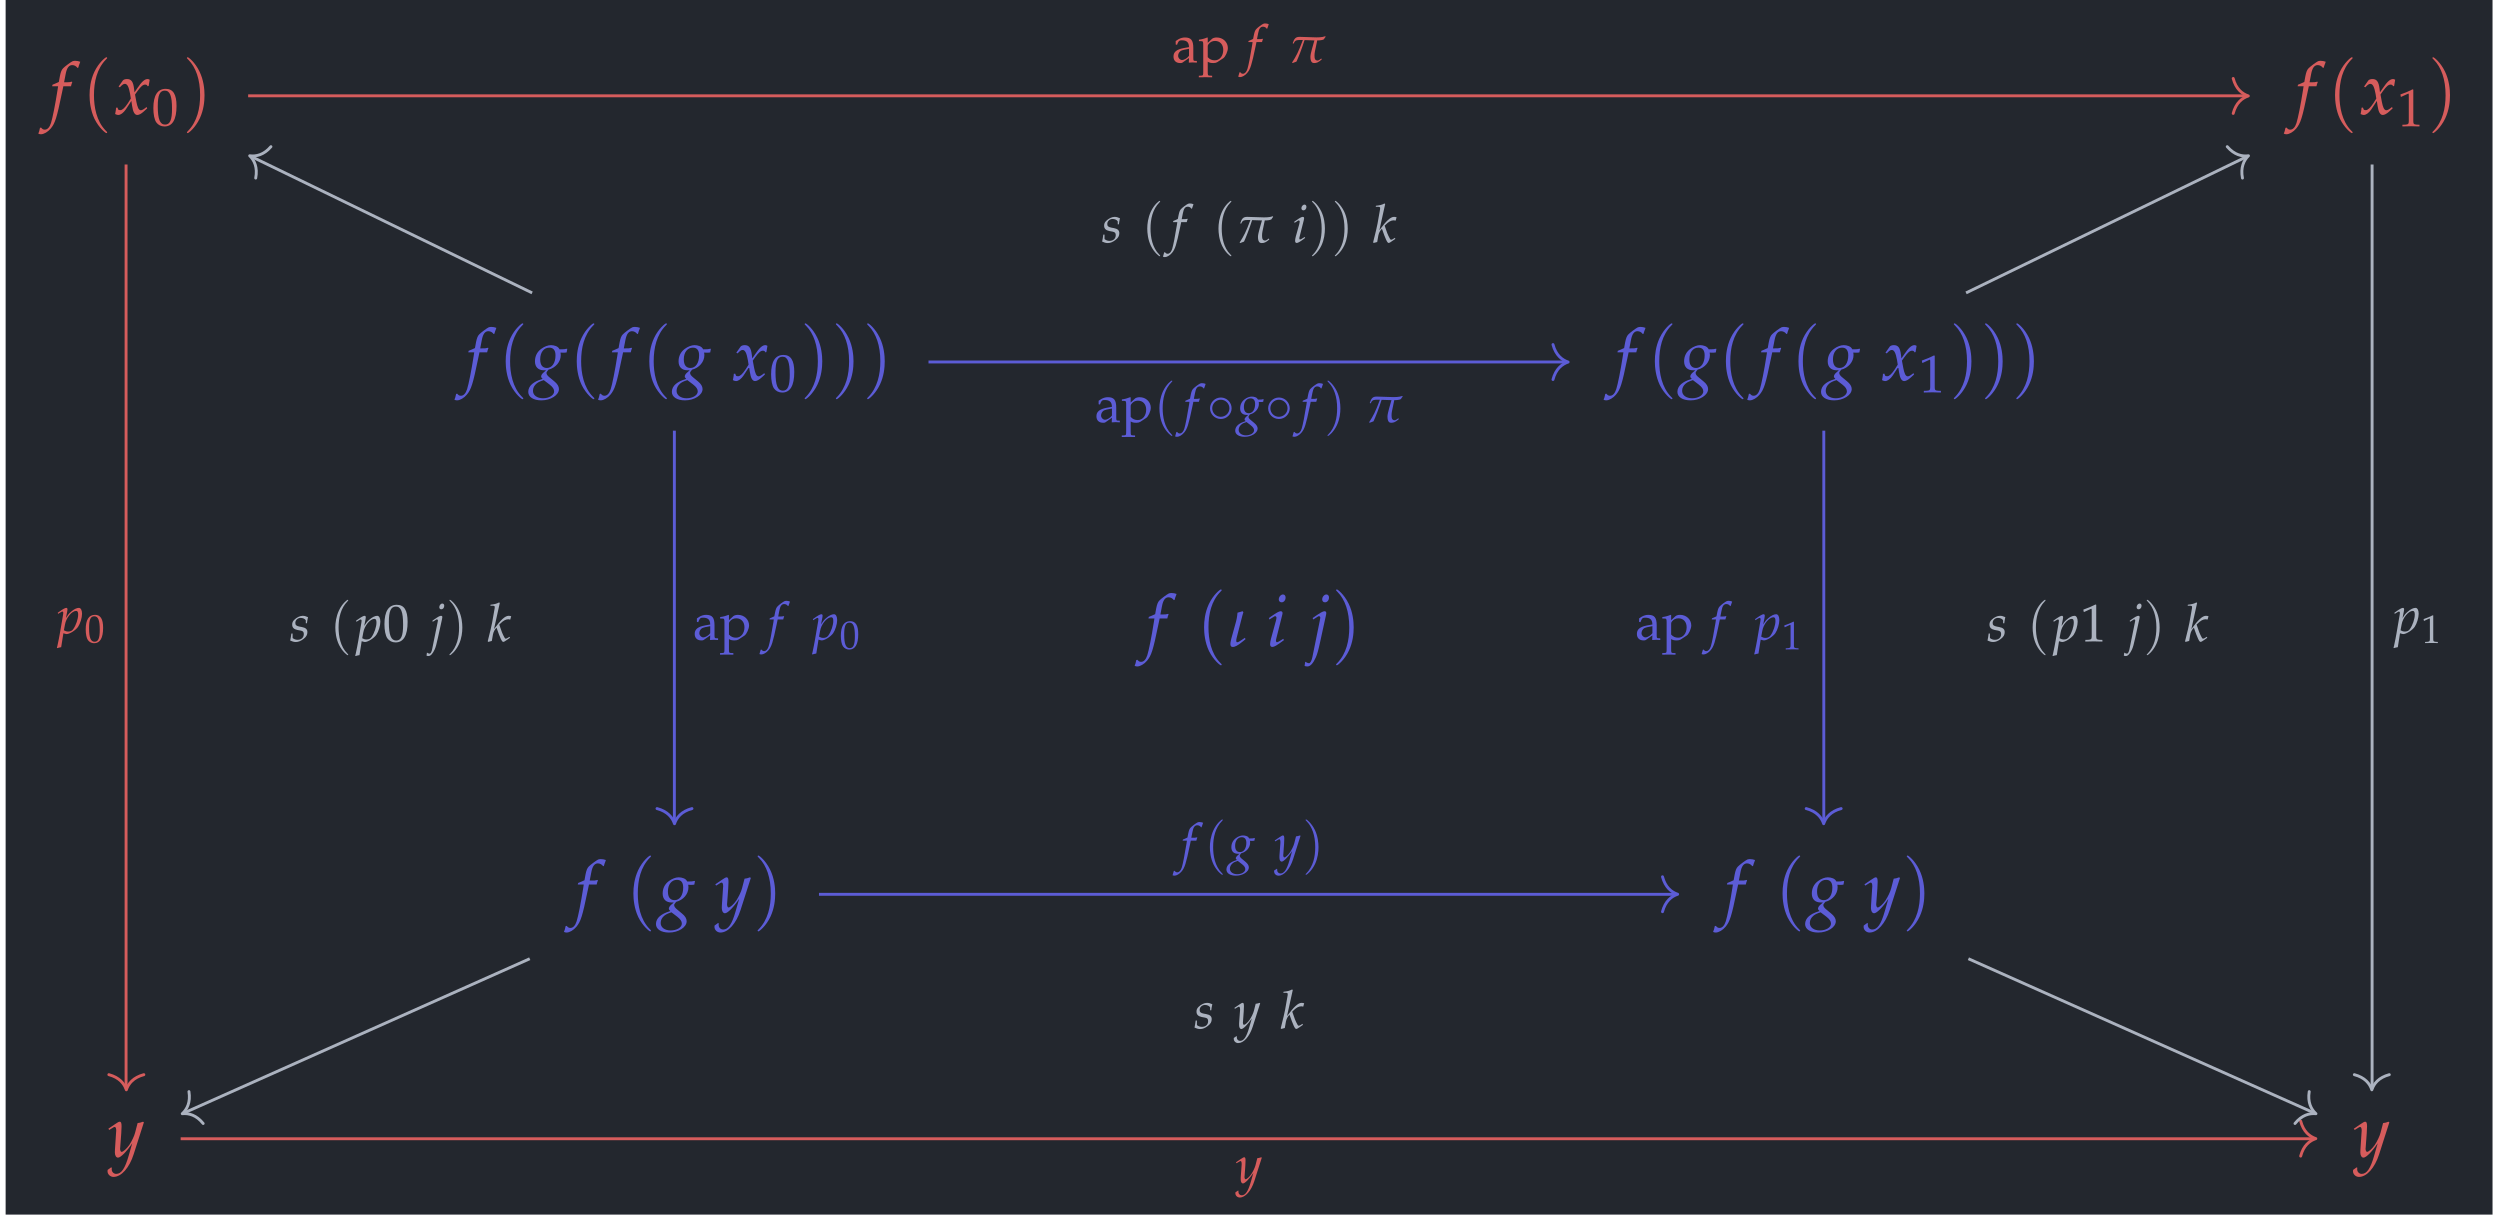 <?xml version="1.0" encoding="UTF-8"?>
<svg xmlns="http://www.w3.org/2000/svg" xmlns:xlink="http://www.w3.org/1999/xlink" width="372.726" height="182.041" viewBox="0 0 372.726 182.041">
<defs>
<g>
<g id="glyph-0-0">
<path d="M 3.109 -4.156 C 3.156 -4.359 3.219 -4.609 3.297 -4.766 L 3.25 -4.844 L 3.172 -4.828 C 2.906 -4.75 2.797 -4.75 2.266 -4.75 L 2.078 -4.75 L 2.312 -5.969 C 2.484 -6.891 2.797 -7.312 3.297 -7.312 C 3.609 -7.312 3.906 -7.141 4.078 -6.891 L 4.188 -6.922 C 4.234 -7.109 4.344 -7.438 4.438 -7.656 L 4.484 -7.812 C 4.312 -7.891 3.969 -7.953 3.719 -7.953 C 3.609 -7.953 3.438 -7.922 3.344 -7.891 C 3.078 -7.766 2.188 -7.109 1.938 -6.844 C 1.703 -6.609 1.578 -6.281 1.453 -5.656 L 1.297 -4.797 C 0.844 -4.578 0.625 -4.5 0.359 -4.391 L 0.297 -4.156 L 1.188 -4.156 L 1.094 -3.547 C 0.766 -1.438 0.359 0.594 0.125 1.328 C -0.078 1.969 -0.406 2.312 -0.797 2.312 C -1.047 2.312 -1.156 2.234 -1.359 2 L -1.516 2.047 C -1.547 2.297 -1.703 2.812 -1.766 2.906 C -1.656 2.969 -1.5 3 -1.375 3 C -0.938 3 -0.344 2.656 0.078 2.156 C 0.734 1.375 0.984 0.609 1.766 -3.203 C 1.797 -3.328 1.891 -3.75 1.969 -4.156 Z M 3.109 -4.156 "/>
</g>
<g id="glyph-0-1">
<path d="M 0.234 -0.953 C 0.234 -0.734 0.203 -0.594 0.141 -0.25 C 0.125 -0.125 0.109 -0.094 0.094 -0.016 C 0.266 0.078 0.438 0.125 0.562 0.125 C 0.922 0.125 1.344 -0.203 1.688 -0.703 L 2.516 -1.969 L 2.625 -1.234 C 2.766 -0.297 3.016 0.125 3.406 0.125 C 3.656 0.125 4 -0.062 4.344 -0.375 L 4.875 -0.859 L 4.781 -1.062 C 4.391 -0.734 4.109 -0.578 3.938 -0.578 C 3.781 -0.578 3.641 -0.688 3.531 -0.906 C 3.438 -1.109 3.312 -1.516 3.266 -1.828 L 3.062 -2.922 L 3.438 -3.453 C 3.953 -4.156 4.25 -4.406 4.578 -4.406 C 4.75 -4.406 4.891 -4.328 4.938 -4.156 L 5.094 -4.203 L 5.25 -5.125 C 5.125 -5.203 5.031 -5.234 4.938 -5.234 C 4.5 -5.234 4.062 -4.844 3.391 -3.844 L 2.984 -3.25 L 2.922 -3.766 C 2.797 -4.844 2.5 -5.234 1.859 -5.234 C 1.578 -5.234 1.328 -5.141 1.234 -5 L 0.609 -4.109 L 0.797 -4 C 1.125 -4.359 1.328 -4.516 1.547 -4.516 C 1.906 -4.516 2.141 -4.078 2.328 -3.016 L 2.438 -2.328 L 2.016 -1.656 C 1.547 -0.938 1.172 -0.594 0.875 -0.594 C 0.703 -0.594 0.594 -0.625 0.562 -0.688 L 0.438 -0.984 Z M 0.234 -0.953 "/>
</g>
<g id="glyph-0-2">
<path d="M 4.391 -4.125 C 4.578 -4.109 4.672 -4.109 4.766 -4.109 C 4.953 -4.109 5.062 -4.109 5.312 -4.141 L 5.406 -4.641 L 5.375 -4.703 C 5.078 -4.625 4.859 -4.609 4.266 -4.609 C 4.094 -4.891 3.984 -4.984 3.719 -5.094 C 3.484 -5.188 3.219 -5.234 2.984 -5.234 C 2.547 -5.234 2 -5.031 1.516 -4.672 C 0.906 -4.219 0.594 -3.578 0.594 -2.812 C 0.594 -1.969 1.094 -1.484 1.922 -1.484 C 2.016 -1.484 2.125 -1.484 2.25 -1.484 L 1.797 -1.078 C 1.625 -0.906 1.516 -0.719 1.516 -0.562 C 1.516 -0.453 1.578 -0.344 1.734 -0.203 C 0.906 0.062 0.578 0.234 0.172 0.562 C -0.203 0.875 -0.406 1.297 -0.406 1.734 C -0.406 2.5 0.359 3 1.547 3 C 2.938 3 4.172 2.219 4.172 1.312 C 4.172 0.922 3.938 0.531 3.469 0.156 L 2.828 -0.375 C 2.453 -0.672 2.312 -0.875 2.312 -1.094 C 2.312 -1.188 2.375 -1.297 2.547 -1.5 C 2.578 -1.547 2.578 -1.547 2.609 -1.578 C 3.672 -1.844 4.438 -2.75 4.438 -3.719 C 4.438 -3.812 4.438 -3.906 4.406 -4.078 Z M 2.75 0.625 C 3.25 1.016 3.453 1.312 3.453 1.672 C 3.453 2.234 2.703 2.688 1.797 2.688 C 0.906 2.688 0.297 2.234 0.297 1.578 C 0.297 1.156 0.484 0.781 0.844 0.484 C 1.125 0.266 1.359 0.156 1.906 -0.016 Z M 2.719 -4.859 C 3.344 -4.859 3.656 -4.469 3.656 -3.703 C 3.656 -2.578 3.141 -1.828 2.375 -1.828 C 1.719 -1.828 1.375 -2.266 1.375 -3.125 C 1.375 -4.156 1.922 -4.859 2.719 -4.859 Z M 2.719 -4.859 "/>
</g>
<g id="glyph-0-3">
<path d="M 0.375 -4.219 L 0.438 -4 L 0.797 -4.219 C 1.188 -4.469 1.234 -4.5 1.297 -4.5 C 1.406 -4.5 1.5 -4.391 1.5 -4.25 C 1.5 -4.172 1.453 -3.922 1.406 -3.766 L 0.688 -1.156 C 0.609 -0.828 0.547 -0.531 0.547 -0.328 C 0.547 -0.062 0.672 0.094 0.875 0.094 C 1.156 0.094 1.547 -0.125 2.609 -0.922 L 2.516 -1.125 L 2.219 -0.938 C 1.906 -0.734 1.656 -0.609 1.562 -0.609 C 1.484 -0.609 1.422 -0.719 1.422 -0.828 C 1.422 -0.938 1.438 -1.031 1.5 -1.266 L 2.328 -4.562 C 2.375 -4.75 2.406 -4.859 2.406 -4.953 C 2.406 -5.141 2.297 -5.234 2.125 -5.234 C 1.891 -5.234 1.484 -5 0.672 -4.438 Z M 2.469 -7.734 C 2.156 -7.734 1.844 -7.375 1.844 -7 C 1.844 -6.734 2.016 -6.562 2.266 -6.562 C 2.609 -6.562 2.859 -6.875 2.859 -7.281 C 2.859 -7.547 2.703 -7.734 2.469 -7.734 Z M 2.469 -7.734 "/>
</g>
<g id="glyph-0-4">
<path d="M -0.766 2.922 C -0.656 2.969 -0.516 3 -0.344 3 C 0.094 3 0.516 2.531 0.906 1.656 C 1.125 1.156 1.281 0.625 1.578 -0.766 L 2.406 -4.562 C 2.453 -4.75 2.469 -4.891 2.469 -4.969 C 2.469 -5.141 2.375 -5.234 2.203 -5.234 C 1.969 -5.234 1.562 -5 0.75 -4.438 L 0.438 -4.219 L 0.516 -4 L 0.875 -4.219 C 1.266 -4.469 1.297 -4.5 1.375 -4.5 C 1.484 -4.5 1.578 -4.391 1.578 -4.25 C 1.578 -4.203 1.547 -4.062 1.516 -3.938 C 1.516 -3.875 1.5 -3.828 1.5 -3.812 L 0.406 1.562 C 0.297 2.125 0.094 2.516 -0.094 2.516 C -0.25 2.516 -0.438 2.438 -0.672 2.297 Z M 2.484 -7.734 C 2.172 -7.734 1.859 -7.375 1.859 -7 C 1.859 -6.734 2.016 -6.562 2.281 -6.562 C 2.609 -6.562 2.875 -6.875 2.875 -7.281 C 2.875 -7.547 2.719 -7.734 2.484 -7.734 Z M 2.484 -7.734 "/>
</g>
<g id="glyph-0-5">
<path d="M -0.078 1.953 C -0.094 2.031 -0.094 2.094 -0.094 2.156 C -0.094 2.609 0.312 3 0.797 3 C 1.953 3 3.156 1.656 3.797 -0.359 L 5.328 -5.141 L 5.203 -5.234 C 4.891 -5.109 4.641 -5.047 4.391 -5.031 L 4.016 -3.594 C 3.891 -3.078 3.5 -2.297 3.156 -1.766 C 2.766 -1.203 2.234 -0.734 2 -0.734 C 1.875 -0.734 1.766 -0.984 1.781 -1.25 L 1.797 -1.391 L 1.953 -3.5 C 1.969 -3.828 2 -4.25 2 -4.547 C 2 -5.031 1.922 -5.234 1.734 -5.234 C 1.594 -5.234 1.438 -5.156 0.922 -4.797 L 0.031 -4.188 L 0.156 -4 L 0.688 -4.328 L 0.734 -4.359 C 0.844 -4.422 0.922 -4.453 0.969 -4.453 C 1.125 -4.453 1.203 -4.25 1.203 -3.891 C 1.203 -3.875 1.203 -3.812 1.188 -3.719 L 1.016 -1.094 L 1 -0.656 C 1 -0.203 1.188 0.125 1.469 0.125 C 1.875 0.125 2.781 -0.797 3.594 -2.031 L 3.062 -0.172 C 2.516 1.75 1.969 2.547 1.203 2.547 C 0.828 2.547 0.531 2.25 0.531 1.875 C 0.531 1.812 0.547 1.734 0.547 1.625 L 0.438 1.578 Z M -0.078 1.953 "/>
</g>
<g id="glyph-1-0">
<path d="M 3.75 2.719 C 3.75 2.688 3.75 2.656 3.547 2.469 C 2.141 1.047 1.781 -1.094 1.781 -2.828 C 1.781 -4.797 2.203 -6.766 3.594 -8.172 C 3.75 -8.312 3.75 -8.344 3.75 -8.375 C 3.75 -8.453 3.703 -8.484 3.625 -8.484 C 3.516 -8.484 2.5 -7.719 1.828 -6.281 C 1.25 -5.031 1.125 -3.781 1.125 -2.828 C 1.125 -1.953 1.25 -0.578 1.859 0.703 C 2.547 2.094 3.516 2.828 3.625 2.828 C 3.703 2.828 3.75 2.797 3.75 2.719 Z M 3.75 2.719 "/>
</g>
<g id="glyph-1-1">
<path d="M 3.266 -2.828 C 3.266 -3.703 3.141 -5.078 2.516 -6.359 C 1.844 -7.75 0.875 -8.484 0.766 -8.484 C 0.688 -8.484 0.641 -8.438 0.641 -8.375 C 0.641 -8.344 0.641 -8.312 0.859 -8.109 C 1.969 -6.984 2.609 -5.188 2.609 -2.828 C 2.609 -0.891 2.188 1.094 0.797 2.516 C 0.641 2.656 0.641 2.688 0.641 2.719 C 0.641 2.781 0.688 2.828 0.766 2.828 C 0.875 2.828 1.891 2.062 2.562 0.625 C 3.141 -0.625 3.266 -1.875 3.266 -2.828 Z M 3.266 -2.828 "/>
</g>
<g id="glyph-2-0">
<path d="M 2.078 -5.453 C 0.859 -5.453 0.234 -4.484 0.234 -2.562 C 0.234 -1.641 0.391 -0.844 0.672 -0.453 C 0.953 -0.062 1.391 0.156 1.891 0.156 C 3.078 0.156 3.688 -0.875 3.688 -2.906 C 3.688 -4.641 3.172 -5.453 2.078 -5.453 Z M 1.938 -5.188 C 2.703 -5.188 3.016 -4.406 3.016 -2.5 C 3.016 -0.812 2.719 -0.125 1.984 -0.125 C 1.219 -0.125 0.891 -0.922 0.891 -2.859 C 0.891 -4.516 1.188 -5.188 1.938 -5.188 Z M 1.938 -5.188 "/>
</g>
<g id="glyph-2-1">
<path d="M 0.531 -4.391 L 0.609 -4.391 L 1.625 -4.859 C 1.641 -4.859 1.641 -4.859 1.656 -4.859 C 1.703 -4.859 1.719 -4.797 1.719 -4.609 L 1.719 -0.766 C 1.719 -0.344 1.625 -0.266 1.203 -0.234 L 0.766 -0.219 L 0.766 0.031 C 1.984 0 1.984 0 2.062 0 C 2.172 0 2.344 0 2.609 0.016 C 2.703 0.016 2.984 0.016 3.312 0.031 L 3.312 -0.219 L 2.906 -0.234 C 2.469 -0.266 2.391 -0.344 2.391 -0.766 L 2.391 -5.453 L 2.281 -5.5 C 1.766 -5.234 1.203 -4.984 0.469 -4.734 Z M 0.531 -4.391 "/>
</g>
<g id="glyph-2-2">
<path d="M 2.562 -0.656 L 2.531 0.031 C 3.047 0 3.047 0 3.141 0 C 3.188 0 3.375 0.016 3.734 0.031 L 3.734 -0.219 L 3.422 -0.234 C 3.234 -0.234 3.203 -0.297 3.203 -0.688 L 3.203 -2.141 C 3.203 -3.297 2.875 -3.719 1.953 -3.719 C 1.609 -3.719 1.297 -3.625 0.984 -3.453 L 0.578 -3.188 L 0.578 -2.672 L 0.781 -2.625 L 0.875 -2.875 C 1.047 -3.234 1.125 -3.297 1.484 -3.297 C 2.234 -3.297 2.547 -3 2.562 -2.281 L 1.781 -2.141 C 0.703 -1.938 0.25 -1.562 0.25 -0.875 C 0.25 -0.266 0.625 0.094 1.25 0.094 C 1.391 0.094 1.531 0.078 1.578 0.031 Z M 2.562 -0.984 C 2.344 -0.656 1.844 -0.359 1.531 -0.359 C 1.219 -0.359 0.938 -0.656 0.938 -0.984 C 0.938 -1.281 1.094 -1.562 1.328 -1.719 C 1.531 -1.828 1.969 -1.938 2.562 -2.031 Z M 2.562 -0.984 "/>
</g>
<g id="glyph-2-3">
<path d="M 0.078 -3.172 L 0.375 -3.172 C 0.688 -3.172 0.719 -3.109 0.719 -2.594 L 0.719 1.391 C 0.719 1.891 0.703 1.953 0.422 1.969 L 0.062 1.984 L 0.062 2.219 C 0.859 2.203 0.859 2.203 1.047 2.203 C 1.25 2.203 1.25 2.203 2.047 2.219 L 2.047 1.984 L 1.672 1.969 C 1.406 1.953 1.391 1.891 1.391 1.391 L 1.391 -0.109 C 1.625 0.047 1.875 0.094 2.234 0.094 C 2.469 0.094 2.672 0.047 2.797 -0.031 L 3.703 -0.625 C 4.016 -0.828 4.391 -1.641 4.391 -2.141 C 4.391 -3.031 3.656 -3.719 2.734 -3.719 C 2.453 -3.719 2.156 -3.641 2.031 -3.516 L 1.391 -2.922 L 1.391 -3.688 L 1.312 -3.719 C 0.906 -3.547 0.5 -3.438 0.078 -3.391 Z M 1.391 -2.422 C 1.391 -2.531 1.422 -2.625 1.531 -2.75 C 1.766 -3.047 2.078 -3.203 2.484 -3.203 C 3.219 -3.203 3.703 -2.672 3.703 -1.859 C 3.703 -0.969 3.172 -0.312 2.453 -0.312 C 2.016 -0.312 1.688 -0.453 1.391 -0.781 Z M 1.391 -2.422 "/>
</g>
<g id="glyph-3-0">
<path d="M 2.219 -5.234 L 1.453 -5.016 C 1.391 -4.297 1.297 -3.969 1.25 -3.75 L 0.531 -1.156 C 0.516 -1.094 0.516 -1.047 0.484 -0.938 C 0.406 -0.625 0.391 -0.484 0.391 -0.344 C 0.391 -0.062 0.516 0.094 0.719 0.094 C 1.094 0.094 1.484 -0.109 2.328 -0.797 L 2.656 -1.078 L 2.547 -1.266 L 2.062 -0.938 C 1.734 -0.703 1.531 -0.609 1.406 -0.609 C 1.312 -0.609 1.266 -0.688 1.266 -0.828 C 1.266 -0.938 1.266 -1.016 1.328 -1.266 L 2.172 -4.562 C 2.219 -4.719 2.266 -4.891 2.328 -5.078 Z M 2.219 -5.234 "/>
</g>
<g id="glyph-4-0">
<path d="M 0.906 -0.031 L 0.984 0 C 1.188 0.062 1.312 0.094 1.391 0.094 C 1.844 0.094 2.75 -0.484 3.094 -0.984 C 3.422 -1.469 3.688 -2.344 3.688 -2.938 C 3.688 -3.469 3.5 -3.812 3.219 -3.812 C 2.891 -3.812 2.469 -3.609 2.047 -3.234 C 1.734 -2.969 1.562 -2.75 1.281 -2.297 L 1.469 -3.234 C 1.5 -3.359 1.516 -3.484 1.516 -3.578 C 1.516 -3.734 1.453 -3.812 1.344 -3.812 C 1.172 -3.812 0.875 -3.656 0.281 -3.234 L 0.062 -3.078 L 0.125 -2.922 L 0.375 -3.078 C 0.594 -3.219 0.688 -3.266 0.75 -3.266 C 0.828 -3.266 0.891 -3.188 0.891 -3.078 C 0.891 -3.016 0.875 -2.859 0.859 -2.781 L 0.391 -0.062 C 0.312 0.406 0.172 1.141 0.016 1.844 L -0.062 2.141 L 0 2.188 C 0.172 2.125 0.328 2.094 0.578 2.047 Z M 1.141 -1.312 C 1.312 -2.328 2.156 -3.359 2.812 -3.359 C 3.016 -3.359 3.109 -3.188 3.109 -2.812 C 3.109 -2.172 2.797 -1.234 2.375 -0.641 C 2.219 -0.406 1.969 -0.281 1.641 -0.281 C 1.391 -0.281 1.203 -0.344 0.984 -0.469 Z M 1.141 -1.312 "/>
</g>
<g id="glyph-4-1">
<path d="M 2.266 -3.031 C 2.297 -3.188 2.359 -3.359 2.406 -3.484 L 2.375 -3.531 L 2.312 -3.516 C 2.125 -3.469 2.031 -3.469 1.641 -3.469 L 1.516 -3.469 L 1.688 -4.344 C 1.812 -5.031 2.031 -5.328 2.406 -5.328 C 2.641 -5.328 2.859 -5.219 2.969 -5.016 L 3.047 -5.047 C 3.094 -5.188 3.172 -5.422 3.234 -5.578 L 3.266 -5.703 C 3.141 -5.766 2.906 -5.812 2.719 -5.812 C 2.625 -5.812 2.5 -5.781 2.438 -5.75 C 2.25 -5.672 1.594 -5.188 1.422 -4.984 C 1.25 -4.812 1.156 -4.578 1.062 -4.125 L 0.938 -3.5 C 0.625 -3.344 0.453 -3.281 0.266 -3.203 L 0.219 -3.031 L 0.859 -3.031 L 0.797 -2.594 C 0.547 -1.047 0.266 0.422 0.094 0.969 C -0.062 1.438 -0.297 1.688 -0.578 1.688 C -0.766 1.688 -0.844 1.625 -0.984 1.453 L -1.094 1.484 C -1.141 1.672 -1.25 2.047 -1.281 2.125 C -1.219 2.156 -1.094 2.188 -1 2.188 C -0.688 2.188 -0.25 1.938 0.062 1.562 C 0.531 1 0.719 0.438 1.297 -2.344 C 1.312 -2.438 1.375 -2.734 1.438 -3.031 Z M 2.266 -3.031 "/>
</g>
<g id="glyph-4-2">
<path d="M -0.062 1.422 C -0.062 1.484 -0.062 1.531 -0.062 1.562 C -0.062 1.906 0.234 2.188 0.594 2.188 C 1.422 2.188 2.297 1.203 2.766 -0.266 L 3.875 -3.75 L 3.797 -3.812 C 3.562 -3.734 3.375 -3.688 3.203 -3.672 L 2.938 -2.625 C 2.844 -2.25 2.562 -1.672 2.297 -1.281 C 2.016 -0.875 1.625 -0.531 1.453 -0.531 C 1.359 -0.531 1.297 -0.719 1.297 -0.906 L 1.312 -1.016 L 1.422 -2.547 C 1.438 -2.797 1.453 -3.094 1.453 -3.312 C 1.453 -3.672 1.406 -3.812 1.266 -3.812 C 1.172 -3.812 1.047 -3.766 0.672 -3.5 L 0.031 -3.062 L 0.109 -2.922 L 0.5 -3.156 L 0.531 -3.172 C 0.625 -3.219 0.672 -3.25 0.703 -3.25 C 0.812 -3.25 0.875 -3.094 0.875 -2.844 C 0.875 -2.828 0.875 -2.781 0.875 -2.719 L 0.734 -0.797 L 0.734 -0.469 C 0.734 -0.141 0.875 0.094 1.062 0.094 C 1.359 0.094 2.031 -0.594 2.625 -1.484 L 2.234 -0.125 C 1.828 1.281 1.438 1.859 0.875 1.859 C 0.609 1.859 0.391 1.641 0.391 1.359 C 0.391 1.328 0.391 1.266 0.406 1.188 L 0.328 1.156 Z M -0.062 1.422 "/>
</g>
<g id="glyph-4-3">
<path d="M 3.203 -3.016 C 3.344 -3 3.406 -3 3.484 -3 C 3.609 -3 3.688 -3 3.875 -3.031 L 3.938 -3.375 L 3.922 -3.438 C 3.703 -3.375 3.547 -3.359 3.109 -3.359 C 2.984 -3.562 2.906 -3.641 2.703 -3.719 C 2.547 -3.781 2.344 -3.812 2.172 -3.812 C 1.859 -3.812 1.453 -3.672 1.109 -3.406 C 0.672 -3.078 0.438 -2.609 0.438 -2.047 C 0.438 -1.438 0.797 -1.078 1.406 -1.078 C 1.469 -1.078 1.547 -1.078 1.641 -1.078 L 1.312 -0.781 C 1.188 -0.672 1.094 -0.516 1.094 -0.406 C 1.094 -0.328 1.156 -0.25 1.266 -0.156 C 0.672 0.047 0.422 0.172 0.125 0.406 C -0.141 0.641 -0.297 0.938 -0.297 1.266 C -0.297 1.828 0.266 2.188 1.125 2.188 C 2.141 2.188 3.047 1.609 3.047 0.953 C 3.047 0.672 2.875 0.391 2.531 0.109 L 2.062 -0.281 C 1.797 -0.484 1.688 -0.641 1.688 -0.797 C 1.688 -0.859 1.734 -0.938 1.859 -1.094 C 1.875 -1.125 1.891 -1.141 1.906 -1.156 C 2.672 -1.344 3.234 -2 3.234 -2.703 C 3.234 -2.781 3.234 -2.859 3.219 -2.969 Z M 2 0.453 C 2.375 0.75 2.516 0.953 2.516 1.219 C 2.516 1.625 1.969 1.969 1.312 1.969 C 0.672 1.969 0.219 1.625 0.219 1.156 C 0.219 0.844 0.359 0.578 0.609 0.359 C 0.812 0.188 0.984 0.109 1.391 -0.016 Z M 1.984 -3.547 C 2.438 -3.547 2.672 -3.266 2.672 -2.703 C 2.672 -1.891 2.297 -1.328 1.734 -1.328 C 1.25 -1.328 1 -1.656 1 -2.281 C 1 -3.031 1.406 -3.547 1.984 -3.547 Z M 1.984 -3.547 "/>
</g>
<g id="glyph-4-4">
<path d="M 0.25 -1.172 C 0.203 -0.766 0.156 -0.484 0.078 -0.125 C 0.375 0.016 0.641 0.094 0.922 0.094 C 1.312 0.094 1.672 -0.062 2.078 -0.375 C 2.484 -0.688 2.641 -0.984 2.641 -1.375 C 2.641 -1.812 2.391 -2.031 1.812 -2.141 L 1.469 -2.203 C 0.984 -2.297 0.844 -2.438 0.844 -2.75 C 0.844 -3.172 1.203 -3.5 1.641 -3.5 C 1.969 -3.5 2.281 -3.359 2.406 -3.141 L 2.406 -2.703 L 2.578 -2.703 C 2.609 -2.984 2.641 -3.203 2.734 -3.609 C 2.422 -3.75 2.203 -3.812 1.938 -3.812 C 1.531 -3.812 1.047 -3.578 0.672 -3.203 C 0.453 -2.984 0.375 -2.781 0.375 -2.5 C 0.375 -2.062 0.625 -1.812 1.141 -1.703 L 1.641 -1.609 C 1.984 -1.547 2.109 -1.406 2.109 -1.094 C 2.109 -0.578 1.75 -0.234 1.188 -0.234 C 0.906 -0.234 0.672 -0.312 0.438 -0.5 L 0.438 -1.172 Z M 0.25 -1.172 "/>
</g>
<g id="glyph-4-5">
<path d="M 1.859 -5.719 L 1.766 -5.812 C 1.344 -5.594 1.062 -5.531 0.484 -5.469 L 0.453 -5.312 L 0.844 -5.312 C 1.031 -5.312 1.109 -5.25 1.109 -5.125 C 1.109 -5.047 1.094 -4.984 1.094 -4.922 L 0.719 -2.797 C 0.609 -2.203 0.469 -1.656 0.062 -0.016 L 0.141 0.078 L 0.672 -0.062 L 0.844 -1.047 C 0.922 -1.422 1.109 -1.781 1.375 -2.047 C 1.922 -0.469 2.172 0.078 2.375 0.078 C 2.484 0.078 2.672 -0.031 3.016 -0.281 L 3.375 -0.531 L 3.312 -0.688 L 2.984 -0.484 C 2.875 -0.422 2.812 -0.406 2.75 -0.406 C 2.672 -0.406 2.609 -0.453 2.547 -0.594 C 2.266 -1.094 2.094 -1.531 1.781 -2.5 L 1.891 -2.609 C 2.375 -3.094 2.734 -3.297 3.141 -3.297 C 3.203 -3.297 3.281 -3.281 3.422 -3.25 L 3.562 -3.75 C 3.422 -3.797 3.266 -3.812 3.172 -3.812 C 2.656 -3.812 2 -3.203 1 -1.828 Z M 1.859 -5.719 "/>
</g>
<g id="glyph-4-6">
<path d="M 0.266 -3.078 L 0.328 -2.922 L 0.578 -3.078 C 0.875 -3.266 0.891 -3.281 0.953 -3.281 C 1.031 -3.281 1.094 -3.203 1.094 -3.094 C 1.094 -3.047 1.062 -2.859 1.031 -2.75 L 0.5 -0.844 C 0.438 -0.609 0.406 -0.391 0.406 -0.234 C 0.406 -0.047 0.484 0.078 0.641 0.078 C 0.844 0.078 1.141 -0.094 1.906 -0.672 L 1.828 -0.812 L 1.625 -0.688 C 1.391 -0.531 1.219 -0.438 1.141 -0.438 C 1.078 -0.438 1.031 -0.516 1.031 -0.609 C 1.031 -0.688 1.047 -0.75 1.094 -0.922 L 1.703 -3.328 C 1.734 -3.469 1.75 -3.547 1.75 -3.609 C 1.75 -3.75 1.672 -3.812 1.547 -3.812 C 1.375 -3.812 1.078 -3.656 0.484 -3.234 Z M 1.812 -5.641 C 1.578 -5.641 1.344 -5.375 1.344 -5.109 C 1.344 -4.906 1.469 -4.781 1.656 -4.781 C 1.906 -4.781 2.094 -5.016 2.094 -5.312 C 2.094 -5.5 1.969 -5.641 1.812 -5.641 Z M 1.812 -5.641 "/>
</g>
<g id="glyph-4-7">
<path d="M -0.547 2.125 C -0.469 2.172 -0.375 2.188 -0.25 2.188 C 0.062 2.188 0.375 1.844 0.672 1.203 C 0.828 0.844 0.938 0.453 1.156 -0.547 L 1.766 -3.328 C 1.797 -3.469 1.812 -3.578 1.812 -3.625 C 1.812 -3.75 1.734 -3.812 1.609 -3.812 C 1.438 -3.812 1.141 -3.656 0.547 -3.234 L 0.328 -3.078 L 0.375 -2.922 L 0.641 -3.078 C 0.922 -3.266 0.953 -3.281 1 -3.281 C 1.078 -3.281 1.156 -3.203 1.156 -3.094 C 1.156 -3.062 1.141 -2.969 1.109 -2.875 C 1.094 -2.828 1.094 -2.797 1.094 -2.781 L 0.297 1.141 C 0.219 1.547 0.078 1.828 -0.078 1.828 C -0.188 1.828 -0.328 1.781 -0.484 1.672 Z M 1.812 -5.641 C 1.578 -5.641 1.359 -5.375 1.359 -5.109 C 1.359 -4.906 1.469 -4.781 1.656 -4.781 C 1.906 -4.781 2.094 -5.016 2.094 -5.312 C 2.094 -5.5 1.984 -5.641 1.812 -5.641 Z M 1.812 -5.641 "/>
</g>
<g id="glyph-5-0">
<path d="M 0.406 -3.297 L 0.453 -3.297 L 1.219 -3.656 C 1.234 -3.656 1.234 -3.656 1.25 -3.656 C 1.281 -3.656 1.297 -3.609 1.297 -3.453 L 1.297 -0.578 C 1.297 -0.266 1.219 -0.203 0.906 -0.172 L 0.578 -0.156 L 0.578 0.016 C 1.484 0 1.484 0 1.547 0 C 1.625 0 1.766 0 1.969 0 C 2.031 0.016 2.25 0.016 2.484 0.016 L 2.484 -0.156 L 2.172 -0.172 C 1.844 -0.203 1.797 -0.266 1.797 -0.578 L 1.797 -4.109 L 1.703 -4.125 C 1.328 -3.922 0.906 -3.75 0.359 -3.562 Z M 0.406 -3.297 "/>
</g>
<g id="glyph-5-1">
<path d="M 1.562 -4.109 C 0.641 -4.109 0.172 -3.375 0.172 -1.922 C 0.172 -1.234 0.297 -0.625 0.5 -0.344 C 0.719 -0.047 1.047 0.125 1.422 0.125 C 2.312 0.125 2.766 -0.656 2.766 -2.172 C 2.766 -3.484 2.375 -4.109 1.562 -4.109 Z M 1.453 -3.891 C 2.031 -3.891 2.266 -3.312 2.266 -1.875 C 2.266 -0.609 2.047 -0.094 1.5 -0.094 C 0.922 -0.094 0.672 -0.688 0.672 -2.141 C 0.672 -3.406 0.891 -3.891 1.453 -3.891 Z M 1.453 -3.891 "/>
</g>
<g id="glyph-6-0">
<path d="M 0.766 -2.797 L 0.828 -2.859 C 1 -3.328 1.312 -3.344 1.766 -3.344 C 1.859 -3.344 2 -3.344 2.172 -3.344 C 1.5 -1.531 1.203 -0.984 0.562 0.016 L 0.641 0.094 L 1.219 -0.125 C 1.5 -0.734 1.984 -1.938 2.422 -3.328 L 3.891 -3.281 C 3.766 -2.781 3.297 -1.359 3.297 -0.844 C 3.297 -0.016 3.609 0.094 3.844 0.094 C 4.25 0.094 4.484 -0.016 4.984 -0.438 L 4.922 -0.594 L 4.734 -0.453 C 4.75 -0.469 4.516 -0.281 4.391 -0.281 C 4.016 -0.281 3.906 -0.516 3.906 -1 C 3.906 -1.203 3.922 -1.422 3.969 -1.641 C 4.109 -2.312 4.234 -2.953 4.312 -3.281 C 4.484 -3.281 4.672 -3.281 4.859 -3.312 C 5 -3.312 5.172 -3.391 5.297 -3.438 C 5.391 -3.609 5.422 -3.625 5.562 -3.812 L 5.516 -3.906 C 5.297 -3.828 4.938 -3.75 4.688 -3.75 C 4.594 -3.75 4.391 -3.734 4.188 -3.734 C 3.344 -3.75 2.031 -3.812 1.688 -3.812 C 1.094 -3.812 0.875 -3.547 0.656 -2.859 Z M 0.766 -2.797 "/>
</g>
<g id="glyph-7-0">
<path d="M 2.734 1.984 C 2.734 1.953 2.734 1.938 2.594 1.797 C 1.562 0.766 1.297 -0.797 1.297 -2.062 C 1.297 -3.5 1.609 -4.938 2.625 -5.969 C 2.734 -6.078 2.734 -6.094 2.734 -6.109 C 2.734 -6.172 2.703 -6.203 2.656 -6.203 C 2.578 -6.203 1.828 -5.641 1.344 -4.594 C 0.922 -3.672 0.812 -2.766 0.812 -2.062 C 0.812 -1.422 0.906 -0.422 1.359 0.516 C 1.859 1.531 2.578 2.062 2.656 2.062 C 2.703 2.062 2.734 2.047 2.734 1.984 Z M 2.734 1.984 "/>
</g>
<g id="glyph-7-1">
<path d="M 2.391 -2.062 C 2.391 -2.719 2.297 -3.719 1.844 -4.641 C 1.344 -5.656 0.641 -6.203 0.547 -6.203 C 0.5 -6.203 0.469 -6.172 0.469 -6.109 C 0.469 -6.094 0.469 -6.078 0.625 -5.922 C 1.438 -5.109 1.906 -3.797 1.906 -2.062 C 1.906 -0.656 1.609 0.797 0.578 1.844 C 0.469 1.938 0.469 1.953 0.469 1.984 C 0.469 2.031 0.5 2.062 0.547 2.062 C 0.641 2.062 1.375 1.5 1.875 0.453 C 2.297 -0.453 2.391 -1.375 2.391 -2.062 Z M 2.391 -2.062 "/>
</g>
<g id="glyph-8-0">
<path d="M 3.672 -2.062 C 3.672 -2.953 2.938 -3.672 2.062 -3.672 C 1.172 -3.672 0.453 -2.938 0.453 -2.062 C 0.453 -1.188 1.172 -0.469 2.062 -0.469 C 2.938 -0.469 3.672 -1.188 3.672 -2.062 Z M 2.062 -0.797 C 1.344 -0.797 0.781 -1.375 0.781 -2.062 C 0.781 -2.766 1.359 -3.344 2.062 -3.344 C 2.75 -3.344 3.344 -2.781 3.344 -2.062 C 3.344 -1.359 2.75 -0.797 2.062 -0.797 Z M 2.062 -0.797 "/>
</g>
</g>
<clipPath id="clip-0">
<path clip-rule="nonzero" d="M 0.84 0 L 371.613 0 L 371.613 181.086 L 0.84 181.086 Z M 0.84 0 "/>
</clipPath>
</defs>
<g clip-path="url(#clip-0)">
<path fill-rule="nonzero" fill="rgb(13.724%, 15.294%, 18.039%)" fill-opacity="1" d="M 0.84 181.086 L 371.613 181.086 L 371.613 0 L 0.84 0 Z M 0.84 181.086 "/>
</g>
<g fill="rgb(83.922%, 36.078%, 36.078%)" fill-opacity="1">
<use xlink:href="#glyph-0-0" x="7.476" y="17.017"/>
</g>
<g fill="rgb(83.922%, 36.078%, 36.078%)" fill-opacity="1">
<use xlink:href="#glyph-1-0" x="12.229" y="17.017"/>
</g>
<g fill="rgb(83.922%, 36.078%, 36.078%)" fill-opacity="1">
<use xlink:href="#glyph-0-1" x="17.069" y="17.017"/>
</g>
<g fill="rgb(83.922%, 36.078%, 36.078%)" fill-opacity="1">
<use xlink:href="#glyph-2-0" x="22.631" y="18.699"/>
</g>
<g fill="rgb(83.922%, 36.078%, 36.078%)" fill-opacity="1">
<use xlink:href="#glyph-1-1" x="27.226" y="17.017"/>
</g>
<g fill="rgb(83.922%, 36.078%, 36.078%)" fill-opacity="1">
<use xlink:href="#glyph-0-0" x="342.255" y="17.017"/>
</g>
<g fill="rgb(83.922%, 36.078%, 36.078%)" fill-opacity="1">
<use xlink:href="#glyph-1-0" x="347.008" y="17.017"/>
</g>
<g fill="rgb(83.922%, 36.078%, 36.078%)" fill-opacity="1">
<use xlink:href="#glyph-0-1" x="351.847" y="17.017"/>
</g>
<g fill="rgb(83.922%, 36.078%, 36.078%)" fill-opacity="1">
<use xlink:href="#glyph-2-1" x="357.409" y="18.819"/>
</g>
<g fill="rgb(83.922%, 36.078%, 36.078%)" fill-opacity="1">
<use xlink:href="#glyph-1-1" x="362.004" y="17.017"/>
</g>
<g fill="rgb(36.078%, 36.078%, 83.922%)" fill-opacity="1">
<use xlink:href="#glyph-0-0" x="69.516" y="56.69"/>
</g>
<g fill="rgb(36.078%, 36.078%, 83.922%)" fill-opacity="1">
<use xlink:href="#glyph-1-0" x="74.269" y="56.69"/>
</g>
<g fill="rgb(36.078%, 36.078%, 83.922%)" fill-opacity="1">
<use xlink:href="#glyph-0-2" x="79.163" y="56.69"/>
</g>
<g fill="rgb(36.078%, 36.078%, 83.922%)" fill-opacity="1">
<use xlink:href="#glyph-1-0" x="84.861" y="56.69"/>
</g>
<g fill="rgb(36.078%, 36.078%, 83.922%)" fill-opacity="1">
<use xlink:href="#glyph-0-0" x="90.927" y="56.69"/>
</g>
<g fill="rgb(36.078%, 36.078%, 83.922%)" fill-opacity="1">
<use xlink:href="#glyph-1-0" x="95.68" y="56.69"/>
</g>
<g fill="rgb(36.078%, 36.078%, 83.922%)" fill-opacity="1">
<use xlink:href="#glyph-0-2" x="100.574" y="56.69"/>
</g>
<g fill="rgb(36.078%, 36.078%, 83.922%)" fill-opacity="1">
<use xlink:href="#glyph-0-1" x="109.169" y="56.69"/>
</g>
<g fill="rgb(36.078%, 36.078%, 83.922%)" fill-opacity="1">
<use xlink:href="#glyph-2-0" x="114.73" y="58.371"/>
</g>
<g fill="rgb(36.078%, 36.078%, 83.922%)" fill-opacity="1">
<use xlink:href="#glyph-1-1" x="119.325" y="56.69"/>
</g>
<g fill="rgb(36.078%, 36.078%, 83.922%)" fill-opacity="1">
<use xlink:href="#glyph-1-1" x="123.983" y="56.69"/>
</g>
<g fill="rgb(36.078%, 36.078%, 83.922%)" fill-opacity="1">
<use xlink:href="#glyph-1-1" x="128.64" y="56.69"/>
</g>
<g fill="rgb(36.078%, 36.078%, 83.922%)" fill-opacity="1">
<use xlink:href="#glyph-0-0" x="240.844" y="56.69"/>
</g>
<g fill="rgb(36.078%, 36.078%, 83.922%)" fill-opacity="1">
<use xlink:href="#glyph-1-0" x="245.597" y="56.69"/>
</g>
<g fill="rgb(36.078%, 36.078%, 83.922%)" fill-opacity="1">
<use xlink:href="#glyph-0-2" x="250.491" y="56.69"/>
</g>
<g fill="rgb(36.078%, 36.078%, 83.922%)" fill-opacity="1">
<use xlink:href="#glyph-1-0" x="256.188" y="56.69"/>
</g>
<g fill="rgb(36.078%, 36.078%, 83.922%)" fill-opacity="1">
<use xlink:href="#glyph-0-0" x="262.255" y="56.69"/>
</g>
<g fill="rgb(36.078%, 36.078%, 83.922%)" fill-opacity="1">
<use xlink:href="#glyph-1-0" x="267.008" y="56.69"/>
</g>
<g fill="rgb(36.078%, 36.078%, 83.922%)" fill-opacity="1">
<use xlink:href="#glyph-0-2" x="271.902" y="56.69"/>
</g>
<g fill="rgb(36.078%, 36.078%, 83.922%)" fill-opacity="1">
<use xlink:href="#glyph-0-1" x="280.497" y="56.69"/>
</g>
<g fill="rgb(36.078%, 36.078%, 83.922%)" fill-opacity="1">
<use xlink:href="#glyph-2-1" x="286.058" y="58.491"/>
</g>
<g fill="rgb(36.078%, 36.078%, 83.922%)" fill-opacity="1">
<use xlink:href="#glyph-1-1" x="290.654" y="56.69"/>
</g>
<g fill="rgb(36.078%, 36.078%, 83.922%)" fill-opacity="1">
<use xlink:href="#glyph-1-1" x="295.311" y="56.69"/>
</g>
<g fill="rgb(36.078%, 36.078%, 83.922%)" fill-opacity="1">
<use xlink:href="#glyph-1-1" x="299.969" y="56.69"/>
</g>
<g fill="rgb(36.078%, 36.078%, 83.922%)" fill-opacity="1">
<use xlink:href="#glyph-0-0" x="170.926" y="96.362"/>
</g>
<g fill="rgb(36.078%, 36.078%, 83.922%)" fill-opacity="1">
<use xlink:href="#glyph-1-0" x="178.392" y="96.362"/>
</g>
<g fill="rgb(36.078%, 36.078%, 83.922%)" fill-opacity="1">
<use xlink:href="#glyph-3-0" x="183.047" y="96.362"/>
</g>
<g fill="rgb(36.078%, 36.078%, 83.922%)" fill-opacity="1">
<use xlink:href="#glyph-0-3" x="188.81" y="96.362"/>
</g>
<g fill="rgb(36.078%, 36.078%, 83.922%)" fill-opacity="1">
<use xlink:href="#glyph-0-4" x="195.267" y="96.362"/>
</g>
<g fill="rgb(36.078%, 36.078%, 83.922%)" fill-opacity="1">
<use xlink:href="#glyph-1-1" x="198.555" y="96.362"/>
</g>
<g fill="rgb(36.078%, 36.078%, 83.922%)" fill-opacity="1">
<use xlink:href="#glyph-0-0" x="85.843" y="136.034"/>
</g>
<g fill="rgb(36.078%, 36.078%, 83.922%)" fill-opacity="1">
<use xlink:href="#glyph-1-0" x="93.308" y="136.034"/>
</g>
<g fill="rgb(36.078%, 36.078%, 83.922%)" fill-opacity="1">
<use xlink:href="#glyph-0-2" x="98.202" y="136.034"/>
</g>
<g fill="rgb(36.078%, 36.078%, 83.922%)" fill-opacity="1">
<use xlink:href="#glyph-0-5" x="106.613" y="136.034"/>
</g>
<g fill="rgb(36.078%, 36.078%, 83.922%)" fill-opacity="1">
<use xlink:href="#glyph-1-1" x="112.31" y="136.034"/>
</g>
<g fill="rgb(36.078%, 36.078%, 83.922%)" fill-opacity="1">
<use xlink:href="#glyph-0-0" x="257.171" y="136.034"/>
</g>
<g fill="rgb(36.078%, 36.078%, 83.922%)" fill-opacity="1">
<use xlink:href="#glyph-1-0" x="264.637" y="136.034"/>
</g>
<g fill="rgb(36.078%, 36.078%, 83.922%)" fill-opacity="1">
<use xlink:href="#glyph-0-2" x="269.531" y="136.034"/>
</g>
<g fill="rgb(36.078%, 36.078%, 83.922%)" fill-opacity="1">
<use xlink:href="#glyph-0-5" x="277.941" y="136.034"/>
</g>
<g fill="rgb(36.078%, 36.078%, 83.922%)" fill-opacity="1">
<use xlink:href="#glyph-1-1" x="283.639" y="136.034"/>
</g>
<g fill="rgb(83.922%, 36.078%, 36.078%)" fill-opacity="1">
<use xlink:href="#glyph-0-5" x="16.125" y="172.468"/>
</g>
<g fill="rgb(83.922%, 36.078%, 36.078%)" fill-opacity="1">
<use xlink:href="#glyph-0-5" x="350.903" y="172.468"/>
</g>
<path fill="none" stroke-width="0.436" stroke-linecap="butt" stroke-linejoin="miter" stroke="rgb(67.059%, 69.803%, 74.901%)" stroke-opacity="1" stroke-miterlimit="10" d="M 168.272 67.813 L 168.272 -70.635 " transform="matrix(0.995, 0, 0, -0.995, 186.227, 92)"/>
<path fill="none" stroke-width="0.436" stroke-linecap="round" stroke-linejoin="round" stroke="rgb(67.059%, 69.803%, 74.901%)" stroke-opacity="1" stroke-miterlimit="10" d="M -2.27 2.618 C -1.854 1.048 -0.931 0.306 -0.001 -0.001 C -0.931 -0.307 -1.854 -1.045 -2.27 -2.62 " transform="matrix(0, 0.995, 0.995, 0, 353.618, 162.481)"/>
<g fill="rgb(67.059%, 69.803%, 74.901%)" fill-opacity="1">
<use xlink:href="#glyph-4-0" x="356.913" y="94.44"/>
</g>
<g fill="rgb(67.059%, 69.803%, 74.901%)" fill-opacity="1">
<use xlink:href="#glyph-5-0" x="360.976" y="95.863"/>
</g>
<path fill="none" stroke-width="0.436" stroke-linecap="butt" stroke-linejoin="miter" stroke="rgb(83.922%, 36.078%, 36.078%)" stroke-opacity="1" stroke-miterlimit="10" d="M -149.981 78.105 L 149.545 78.105 " transform="matrix(0.995, 0, 0, -0.995, 186.227, 92)"/>
<path fill="none" stroke-width="0.436" stroke-linecap="round" stroke-linejoin="round" stroke="rgb(83.922%, 36.078%, 36.078%)" stroke-opacity="1" stroke-miterlimit="10" d="M -2.268 2.619 C -1.855 1.048 -0.932 0.306 -0.002 -0.001 C -0.932 -0.307 -1.855 -1.049 -2.268 -2.62 " transform="matrix(0.995, 0, 0, -0.995, 335.205, 14.304)"/>
<g fill="rgb(83.922%, 36.078%, 36.078%)" fill-opacity="1">
<use xlink:href="#glyph-2-2" x="174.707" y="9.307"/>
<use xlink:href="#glyph-2-3" x="178.672" y="9.307"/>
</g>
<g fill="rgb(83.922%, 36.078%, 36.078%)" fill-opacity="1">
<use xlink:href="#glyph-4-1" x="185.888" y="9.307"/>
</g>
<g fill="rgb(83.922%, 36.078%, 36.078%)" fill-opacity="1">
<use xlink:href="#glyph-6-0" x="192.073" y="9.307"/>
</g>
<path fill="none" stroke-width="0.436" stroke-linecap="butt" stroke-linejoin="miter" stroke="rgb(83.922%, 36.078%, 36.078%)" stroke-opacity="1" stroke-miterlimit="10" d="M -168.273 67.813 L -168.273 -70.635 " transform="matrix(0.995, 0, 0, -0.995, 186.227, 92)"/>
<path fill="none" stroke-width="0.436" stroke-linecap="round" stroke-linejoin="round" stroke="rgb(83.922%, 36.078%, 36.078%)" stroke-opacity="1" stroke-miterlimit="10" d="M -2.27 2.62 C -1.854 1.049 -0.931 0.307 -0.001 0 C -0.931 -0.306 -1.854 -1.048 -2.27 -2.619 " transform="matrix(0, 0.995, 0.995, 0, 18.836, 162.481)"/>
<g fill="rgb(83.922%, 36.078%, 36.078%)" fill-opacity="1">
<use xlink:href="#glyph-4-0" x="8.544" y="94.44"/>
</g>
<g fill="rgb(83.922%, 36.078%, 36.078%)" fill-opacity="1">
<use xlink:href="#glyph-5-1" x="12.607" y="95.774"/>
</g>
<path fill="none" stroke-width="0.436" stroke-linecap="butt" stroke-linejoin="miter" stroke="rgb(83.922%, 36.078%, 36.078%)" stroke-opacity="1" stroke-miterlimit="10" d="M -160.093 -78.167 L 159.657 -78.167 " transform="matrix(0.995, 0, 0, -0.995, 186.227, 92)"/>
<path fill="none" stroke-width="0.436" stroke-linecap="round" stroke-linejoin="round" stroke="rgb(83.922%, 36.078%, 36.078%)" stroke-opacity="1" stroke-miterlimit="10" d="M -2.269 2.618 C -1.856 1.047 -0.929 0.305 0.001 -0.001 C -0.929 -0.304 -1.856 -1.046 -2.269 -2.617 " transform="matrix(0.995, 0, 0, -0.995, 345.264, 169.756)"/>
<g fill="rgb(83.922%, 36.078%, 36.078%)" fill-opacity="1">
<use xlink:href="#glyph-4-2" x="184.245" y="176.35"/>
</g>
<path fill="none" stroke-width="0.436" stroke-linecap="butt" stroke-linejoin="miter" stroke="rgb(36.078%, 36.078%, 83.922%)" stroke-opacity="1" stroke-miterlimit="10" d="M -48.037 38.224 L 47.601 38.224 " transform="matrix(0.995, 0, 0, -0.995, 186.227, 92)"/>
<path fill="none" stroke-width="0.436" stroke-linecap="round" stroke-linejoin="round" stroke="rgb(36.078%, 36.078%, 83.922%)" stroke-opacity="1" stroke-miterlimit="10" d="M -2.27 2.62 C -1.854 1.049 -0.931 0.307 -0.001 0 C -0.931 -0.306 -1.854 -1.048 -2.27 -2.619 " transform="matrix(0.995, 0, 0, -0.995, 233.793, 53.977)"/>
<g fill="rgb(36.078%, 36.078%, 83.922%)" fill-opacity="1">
<use xlink:href="#glyph-2-2" x="163.218" y="62.938"/>
<use xlink:href="#glyph-2-3" x="167.182" y="62.938"/>
</g>
<g fill="rgb(36.078%, 36.078%, 83.922%)" fill-opacity="1">
<use xlink:href="#glyph-7-0" x="172.046" y="62.938"/>
</g>
<g fill="rgb(36.078%, 36.078%, 83.922%)" fill-opacity="1">
<use xlink:href="#glyph-4-1" x="176.478" y="62.938"/>
</g>
<g fill="rgb(36.078%, 36.078%, 83.922%)" fill-opacity="1">
<use xlink:href="#glyph-8-0" x="179.951" y="62.938"/>
</g>
<g fill="rgb(36.078%, 36.078%, 83.922%)" fill-opacity="1">
<use xlink:href="#glyph-4-3" x="184.454" y="62.938"/>
</g>
<g fill="rgb(36.078%, 36.078%, 83.922%)" fill-opacity="1">
<use xlink:href="#glyph-8-0" x="188.616" y="62.938"/>
</g>
<g fill="rgb(36.078%, 36.078%, 83.922%)" fill-opacity="1">
<use xlink:href="#glyph-4-1" x="193.976" y="62.938"/>
</g>
<g fill="rgb(36.078%, 36.078%, 83.922%)" fill-opacity="1">
<use xlink:href="#glyph-7-1" x="197.449" y="62.938"/>
</g>
<g fill="rgb(36.078%, 36.078%, 83.922%)" fill-opacity="1">
<use xlink:href="#glyph-6-0" x="203.562" y="62.938"/>
</g>
<path fill="none" stroke-width="0.436" stroke-linecap="butt" stroke-linejoin="miter" stroke="rgb(36.078%, 36.078%, 83.922%)" stroke-opacity="1" stroke-miterlimit="10" d="M -64.447 -41.542 L 64.011 -41.542 " transform="matrix(0.995, 0, 0, -0.995, 186.227, 92)"/>
<path fill="none" stroke-width="0.436" stroke-linecap="round" stroke-linejoin="round" stroke="rgb(36.078%, 36.078%, 83.922%)" stroke-opacity="1" stroke-miterlimit="10" d="M -2.269 2.618 C -1.856 1.047 -0.93 0.305 0.001 -0.001 C -0.93 -0.304 -1.856 -1.046 -2.269 -2.617 " transform="matrix(0.995, 0, 0, -0.995, 250.12, 133.323)"/>
<g fill="rgb(36.078%, 36.078%, 83.922%)" fill-opacity="1">
<use xlink:href="#glyph-4-1" x="176.098" y="128.368"/>
</g>
<g fill="rgb(36.078%, 36.078%, 83.922%)" fill-opacity="1">
<use xlink:href="#glyph-7-0" x="179.57" y="128.368"/>
</g>
<g fill="rgb(36.078%, 36.078%, 83.922%)" fill-opacity="1">
<use xlink:href="#glyph-4-3" x="183.146" y="128.368"/>
</g>
<g fill="rgb(36.078%, 36.078%, 83.922%)" fill-opacity="1">
<use xlink:href="#glyph-4-2" x="190.02" y="128.368"/>
</g>
<g fill="rgb(36.078%, 36.078%, 83.922%)" fill-opacity="1">
<use xlink:href="#glyph-7-1" x="194.184" y="128.368"/>
</g>
<path fill="none" stroke-width="0.436" stroke-linecap="butt" stroke-linejoin="miter" stroke="rgb(36.078%, 36.078%, 83.922%)" stroke-opacity="1" stroke-miterlimit="10" d="M 86.115 27.932 L 86.115 -30.751 " transform="matrix(0.995, 0, 0, -0.995, 186.227, 92)"/>
<path fill="none" stroke-width="0.436" stroke-linecap="round" stroke-linejoin="round" stroke="rgb(36.078%, 36.078%, 83.922%)" stroke-opacity="1" stroke-miterlimit="10" d="M -2.269 2.618 C -1.853 1.047 -0.93 0.305 0.001 -0.001 C -0.93 -0.304 -1.853 -1.046 -2.269 -2.617 " transform="matrix(0, 0.995, 0.995, 0, 271.892, 122.808)"/>
<g fill="rgb(36.078%, 36.078%, 83.922%)" fill-opacity="1">
<use xlink:href="#glyph-2-2" x="243.795" y="95.387"/>
<use xlink:href="#glyph-2-3" x="247.76" y="95.387"/>
</g>
<g fill="rgb(36.078%, 36.078%, 83.922%)" fill-opacity="1">
<use xlink:href="#glyph-4-1" x="254.976" y="95.387"/>
</g>
<g fill="rgb(36.078%, 36.078%, 83.922%)" fill-opacity="1">
<use xlink:href="#glyph-4-0" x="261.596" y="95.387"/>
</g>
<g fill="rgb(36.078%, 36.078%, 83.922%)" fill-opacity="1">
<use xlink:href="#glyph-5-0" x="265.66" y="96.811"/>
</g>
<path fill="none" stroke-width="0.436" stroke-linecap="butt" stroke-linejoin="miter" stroke="rgb(36.078%, 36.078%, 83.922%)" stroke-opacity="1" stroke-miterlimit="10" d="M -86.116 27.932 L -86.116 -30.751 " transform="matrix(0.995, 0, 0, -0.995, 186.227, 92)"/>
<path fill="none" stroke-width="0.436" stroke-linecap="round" stroke-linejoin="round" stroke="rgb(36.078%, 36.078%, 83.922%)" stroke-opacity="1" stroke-miterlimit="10" d="M -2.269 2.616 C -1.853 1.046 -0.93 0.307 0.001 0.001 C -0.93 -0.305 -1.853 -1.047 -2.269 -2.618 " transform="matrix(0, 0.995, 0.995, 0, 100.561, 122.808)"/>
<g fill="rgb(36.078%, 36.078%, 83.922%)" fill-opacity="1">
<use xlink:href="#glyph-2-2" x="103.324" y="95.387"/>
<use xlink:href="#glyph-2-3" x="107.289" y="95.387"/>
</g>
<g fill="rgb(36.078%, 36.078%, 83.922%)" fill-opacity="1">
<use xlink:href="#glyph-4-1" x="114.505" y="95.387"/>
</g>
<g fill="rgb(36.078%, 36.078%, 83.922%)" fill-opacity="1">
<use xlink:href="#glyph-4-0" x="121.125" y="95.387"/>
</g>
<g fill="rgb(36.078%, 36.078%, 83.922%)" fill-opacity="1">
<use xlink:href="#glyph-5-1" x="125.189" y="96.721"/>
</g>
<path fill="none" stroke-width="0.436" stroke-linecap="butt" stroke-linejoin="miter" stroke="rgb(67.059%, 69.803%, 74.901%)" stroke-opacity="1" stroke-miterlimit="10" d="M -107.43 48.575 L -149.589 69.042 " transform="matrix(0.995, 0, 0, -0.995, 186.227, 92)"/>
<path fill="none" stroke-width="0.436" stroke-linecap="round" stroke-linejoin="round" stroke="rgb(67.059%, 69.803%, 74.901%)" stroke-opacity="1" stroke-miterlimit="10" d="M -2.27 2.616 C -1.852 1.046 -0.93 0.307 0.001 -0.001 C -0.93 -0.304 -1.854 -1.045 -2.269 -2.618 " transform="matrix(-0.895, -0.434, -0.434, 0.895, 37.227, 23.224)"/>
<path fill="none" stroke-width="0.436" stroke-linecap="butt" stroke-linejoin="miter" stroke="rgb(67.059%, 69.803%, 74.901%)" stroke-opacity="1" stroke-miterlimit="10" d="M 107.43 48.575 L 149.588 69.042 " transform="matrix(0.995, 0, 0, -0.995, 186.227, 92)"/>
<path fill="none" stroke-width="0.436" stroke-linecap="round" stroke-linejoin="round" stroke="rgb(67.059%, 69.803%, 74.901%)" stroke-opacity="1" stroke-miterlimit="10" d="M -2.269 2.618 C -1.854 1.045 -0.931 0.304 0 0.001 C -0.93 -0.307 -1.853 -1.046 -2.27 -2.616 " transform="matrix(0.895, -0.434, -0.434, -0.895, 335.227, 23.224)"/>
<path fill="none" stroke-width="0.436" stroke-linecap="butt" stroke-linejoin="miter" stroke="rgb(67.059%, 69.803%, 74.901%)" stroke-opacity="1" stroke-miterlimit="10" d="M 107.783 -51.194 L 159.696 -74.346 " transform="matrix(0.995, 0, 0, -0.995, 186.227, 92)"/>
<path fill="none" stroke-width="0.436" stroke-linecap="round" stroke-linejoin="round" stroke="rgb(67.059%, 69.803%, 74.901%)" stroke-opacity="1" stroke-miterlimit="10" d="M -2.27 2.618 C -1.855 1.049 -0.929 0.305 0.001 0.002 C -0.932 -0.307 -1.854 -1.045 -2.27 -2.619 " transform="matrix(0.908, 0.405, 0.405, -0.908, 345.283, 166.044)"/>
<path fill="none" stroke-width="0.436" stroke-linecap="butt" stroke-linejoin="miter" stroke="rgb(67.059%, 69.803%, 74.901%)" stroke-opacity="1" stroke-miterlimit="10" d="M -107.784 -51.194 L -159.696 -74.346 " transform="matrix(0.995, 0, 0, -0.995, 186.227, 92)"/>
<path fill="none" stroke-width="0.436" stroke-linecap="round" stroke-linejoin="round" stroke="rgb(67.059%, 69.803%, 74.901%)" stroke-opacity="1" stroke-miterlimit="10" d="M -2.269 2.619 C -1.854 1.045 -0.931 0.307 -0.002 -0 C -0.929 -0.305 -1.854 -1.049 -2.27 -2.618 " transform="matrix(-0.908, 0.405, 0.405, 0.908, 27.17, 166.044)"/>
<path fill-rule="nonzero" fill="rgb(13.724%, 15.294%, 18.039%)" fill-opacity="1" d="M 175.367 158.066 L 197.086 158.066 L 197.086 145.012 L 175.367 145.012 Z M 175.367 158.066 "/>
<g fill="rgb(67.059%, 69.803%, 74.901%)" fill-opacity="1">
<use xlink:href="#glyph-4-4" x="178.012" y="153.328"/>
</g>
<g fill="rgb(67.059%, 69.803%, 74.901%)" fill-opacity="1">
<use xlink:href="#glyph-4-2" x="184.006" y="153.328"/>
</g>
<g fill="rgb(67.059%, 69.803%, 74.901%)" fill-opacity="1">
<use xlink:href="#glyph-4-5" x="190.88" y="153.328"/>
</g>
<path fill-rule="nonzero" fill="rgb(13.724%, 15.294%, 18.039%)" fill-opacity="1" d="M 161.594 40.883 L 210.859 40.883 L 210.859 27.398 L 161.594 27.398 Z M 161.594 40.883 "/>
<g fill="rgb(67.059%, 69.803%, 74.901%)" fill-opacity="1">
<use xlink:href="#glyph-4-4" x="164.239" y="36.145"/>
</g>
<g fill="rgb(67.059%, 69.803%, 74.901%)" fill-opacity="1">
<use xlink:href="#glyph-7-0" x="170.234" y="36.145"/>
</g>
<g fill="rgb(67.059%, 69.803%, 74.901%)" fill-opacity="1">
<use xlink:href="#glyph-4-1" x="174.666" y="36.145"/>
</g>
<g fill="rgb(67.059%, 69.803%, 74.901%)" fill-opacity="1">
<use xlink:href="#glyph-7-0" x="180.851" y="36.145"/>
</g>
<g fill="rgb(67.059%, 69.803%, 74.901%)" fill-opacity="1">
<use xlink:href="#glyph-6-0" x="184.253" y="36.145"/>
</g>
<g fill="rgb(67.059%, 69.803%, 74.901%)" fill-opacity="1">
<use xlink:href="#glyph-4-6" x="192.682" y="36.145"/>
</g>
<g fill="rgb(67.059%, 69.803%, 74.901%)" fill-opacity="1">
<use xlink:href="#glyph-7-1" x="195.14" y="36.145"/>
</g>
<g fill="rgb(67.059%, 69.803%, 74.901%)" fill-opacity="1">
<use xlink:href="#glyph-7-1" x="198.543" y="36.145"/>
</g>
<g fill="rgb(67.059%, 69.803%, 74.901%)" fill-opacity="1">
<use xlink:href="#glyph-4-5" x="204.656" y="36.145"/>
</g>
<path fill-rule="nonzero" fill="rgb(13.724%, 15.294%, 18.039%)" fill-opacity="1" d="M 293.598 100.359 L 331.91 100.359 L 331.91 86.879 L 293.598 86.879 Z M 293.598 100.359 "/>
<g fill="rgb(67.059%, 69.803%, 74.901%)" fill-opacity="1">
<use xlink:href="#glyph-4-4" x="296.24" y="95.623"/>
</g>
<g fill="rgb(67.059%, 69.803%, 74.901%)" fill-opacity="1">
<use xlink:href="#glyph-7-0" x="302.236" y="95.623"/>
</g>
<g fill="rgb(67.059%, 69.803%, 74.901%)" fill-opacity="1">
<use xlink:href="#glyph-4-0" x="306.073" y="95.623"/>
</g>
<g fill="rgb(67.059%, 69.803%, 74.901%)" fill-opacity="1">
<use xlink:href="#glyph-2-1" x="310.136" y="95.623"/>
</g>
<g fill="rgb(67.059%, 69.803%, 74.901%)" fill-opacity="1">
<use xlink:href="#glyph-4-7" x="317.19" y="95.623"/>
</g>
<g fill="rgb(67.059%, 69.803%, 74.901%)" fill-opacity="1">
<use xlink:href="#glyph-7-1" x="319.592" y="95.623"/>
</g>
<g fill="rgb(67.059%, 69.803%, 74.901%)" fill-opacity="1">
<use xlink:href="#glyph-4-5" x="325.707" y="95.623"/>
</g>
<path fill-rule="nonzero" fill="rgb(13.724%, 15.294%, 18.039%)" fill-opacity="1" d="M 40.543 100.359 L 78.855 100.359 L 78.855 86.879 L 40.543 86.879 Z M 40.543 100.359 "/>
<g fill="rgb(67.059%, 69.803%, 74.901%)" fill-opacity="1">
<use xlink:href="#glyph-4-4" x="43.187" y="95.623"/>
</g>
<g fill="rgb(67.059%, 69.803%, 74.901%)" fill-opacity="1">
<use xlink:href="#glyph-7-0" x="49.183" y="95.623"/>
</g>
<g fill="rgb(67.059%, 69.803%, 74.901%)" fill-opacity="1">
<use xlink:href="#glyph-4-0" x="53.019" y="95.623"/>
</g>
<g fill="rgb(67.059%, 69.803%, 74.901%)" fill-opacity="1">
<use xlink:href="#glyph-2-0" x="57.083" y="95.623"/>
</g>
<g fill="rgb(67.059%, 69.803%, 74.901%)" fill-opacity="1">
<use xlink:href="#glyph-4-7" x="64.137" y="95.623"/>
</g>
<g fill="rgb(67.059%, 69.803%, 74.901%)" fill-opacity="1">
<use xlink:href="#glyph-7-1" x="66.539" y="95.623"/>
</g>
<g fill="rgb(67.059%, 69.803%, 74.901%)" fill-opacity="1">
<use xlink:href="#glyph-4-5" x="72.653" y="95.623"/>
</g>
</svg>
